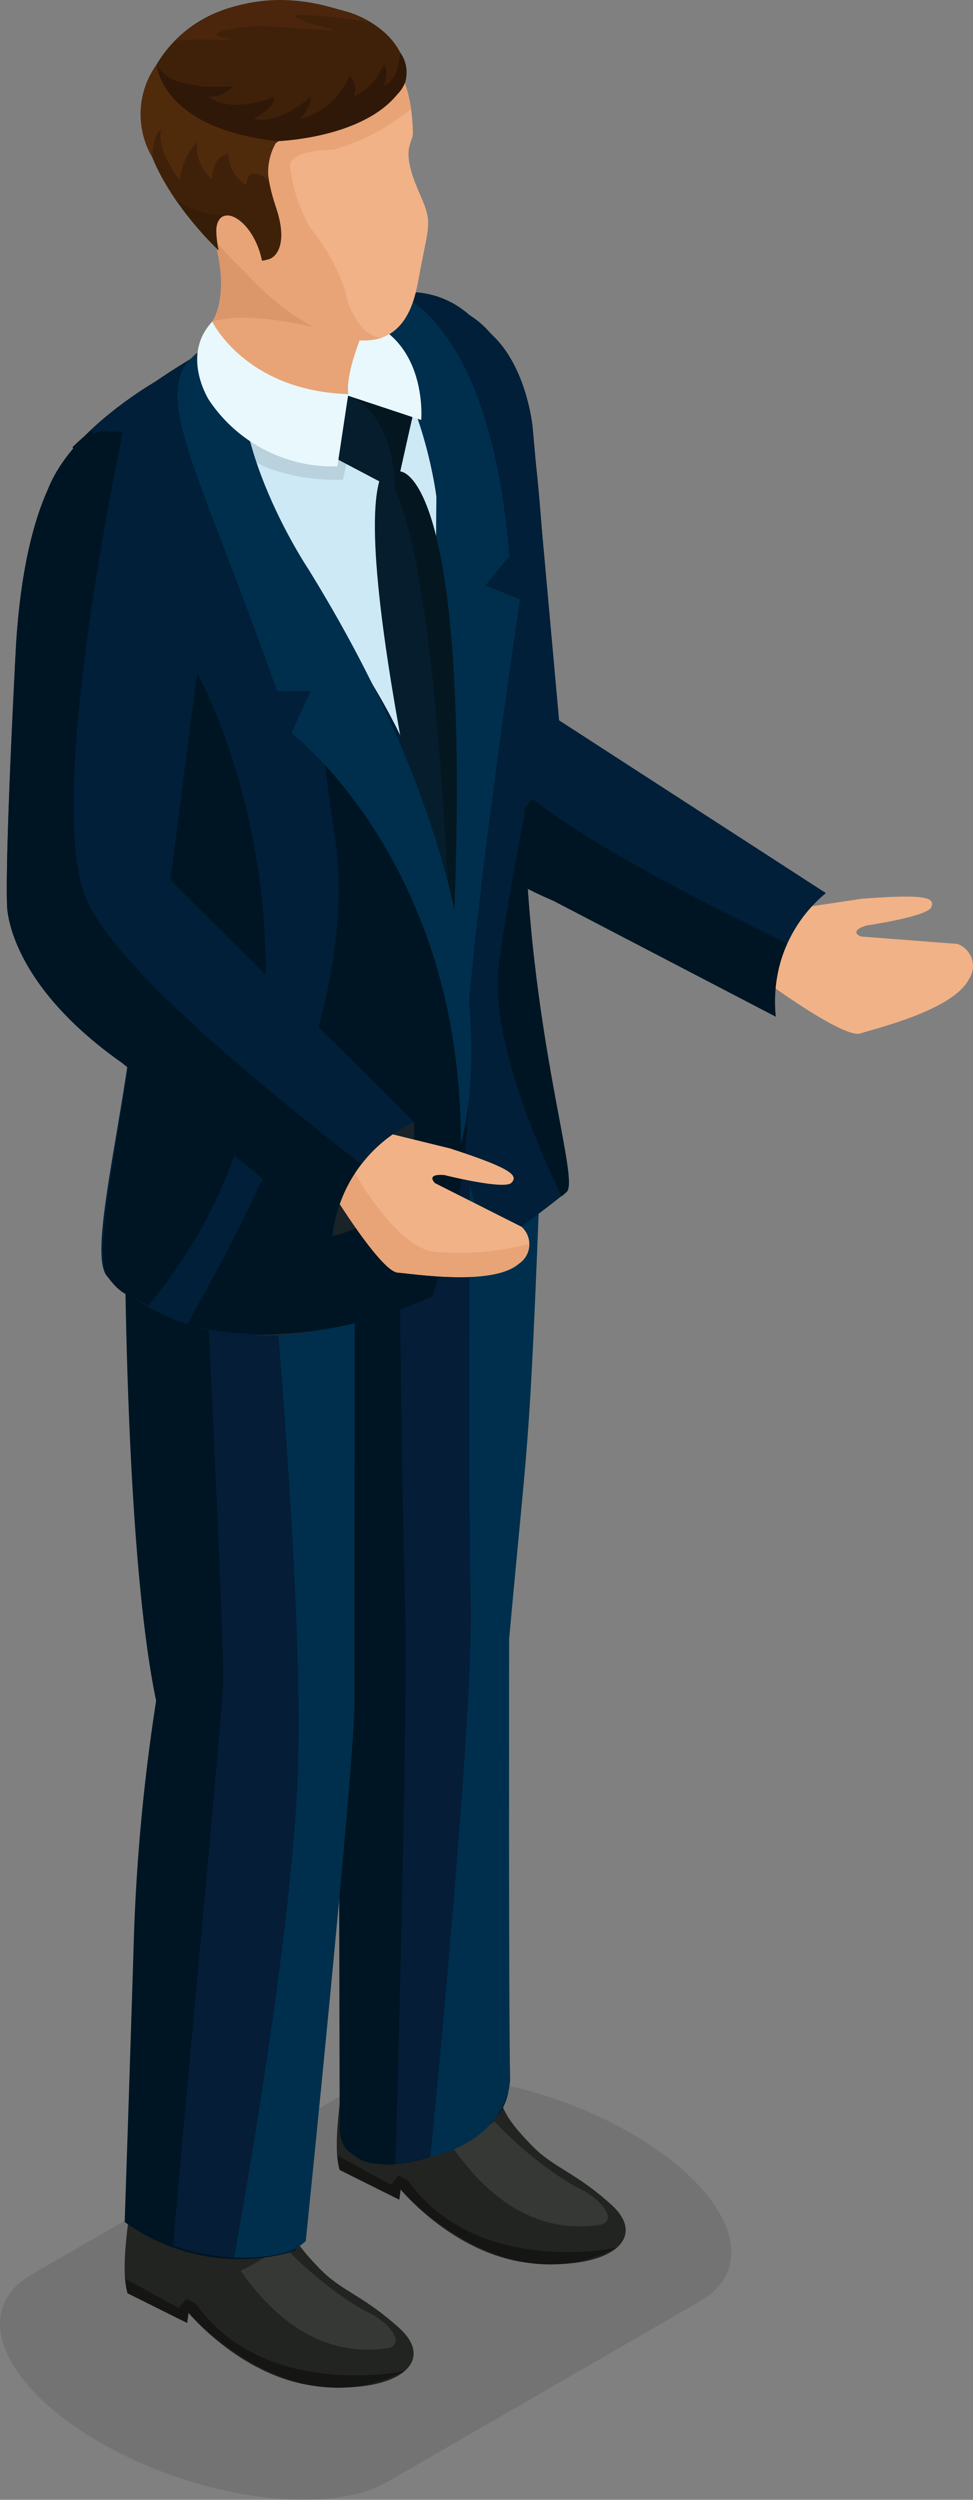 <svg xmlns="http://www.w3.org/2000/svg" xmlns:xlink="http://www.w3.org/1999/xlink" width="48.074" height="123.407" viewBox="0 0 48.074 123.407">
  <rect x="0" y="0" width="48.074" height="123.407" fill="#808080" stroke="none"/>
  <defs>
    <clipPath id="clip-path">
      <rect id="長方形_31341" data-name="長方形 31341" width="48.074" height="123.407" fill="none"/>
    </clipPath>
    <clipPath id="clip-path-3">
      <rect id="長方形_31338" data-name="長方形 31338" width="36.133" height="20.918" transform="translate(0 102.489)" fill="none"/>
    </clipPath>
    <clipPath id="clip-path-4">
      <rect id="長方形_31339" data-name="長方形 31339" width="7.167" height="3.539" transform="translate(10.548 20.148)" fill="none"/>
    </clipPath>
  </defs>
  <g id="グループ_6805" data-name="グループ 6805" clip-path="url(#clip-path)">
    <g id="グループ_6804" data-name="グループ 6804">
      <g id="グループ_6803" data-name="グループ 6803" clip-path="url(#clip-path)">
        <path id="パス_86080" data-name="パス 86080" d="M38.209,48.716s3.528,2.548,4.294,2.3,4.594-1.154,5.369-2.678a1.157,1.157,0,0,0-.569-1.741l-4.774-.366s-.644-.242.273-.542c0,0,3.022-.438,3.214-.906.2-.5-.377-.648-3.457-.413l-3.076.465s-1.981,1.727-1.274,3.884" fill="#f1b287"/>
        <path id="パス_86081" data-name="パス 86081" d="M42.5,51.013c.765-.249,4.594-1.154,5.369-2.678a1.232,1.232,0,0,0,.105-1.107A13.69,13.69,0,0,1,43.683,49.4c-1.677.329-4.323-1.57-5.5-2.5a3.056,3.056,0,0,0,.027,1.816s3.528,2.548,4.294,2.3" fill="#f1b287"/>
        <g id="グループ_6799" data-name="グループ 6799" opacity="0.1">
          <g id="グループ_6798" data-name="グループ 6798">
            <g id="グループ_6797" data-name="グループ 6797" clip-path="url(#clip-path-3)">
              <path id="パス_86082" data-name="パス 86082" d="M1.554,112.289C-1.458,114.028.04,117.727,4.9,120.55s11.24,3.7,14.251,1.966l15.427-8.907c3.014-1.74,1.515-5.439-3.345-8.264s-11.239-3.7-14.252-1.962Z"/>
            </g>
          </g>
        </g>
        <path id="パス_86083" data-name="パス 86083" d="M20.086,15.709s-3.063,1.232-1.645,10.572c0,0,1.547,9.5,2.21,12.136,0,0,.7,3.506,6.676,6.044l11,5.727a6.934,6.934,0,0,1,2.479-6.1L27.624,35.561,26.318,21.1s-.624-6.932-6.232-5.388" fill="#011f38"/>
        <path id="パス_86084" data-name="パス 86084" d="M18.441,26.28s1.548,9.5,2.211,12.137c0,0,.695,3.505,6.676,6.043l11,5.728a7.378,7.378,0,0,1,.551-3.614c-5.529-2.687-12.942-6.53-14.828-9.324-2.471-3.652-2.918-17.326-3-21.733a6.323,6.323,0,0,0-.972.191S17.024,16.94,18.441,26.28" fill="#001523"/>
        <path id="パス_86085" data-name="パス 86085" d="M17.084,101.951s-.748,3.807-.305,5.169l2.947,1.468.068-.5s2.733,3.336,6.568,3.648,5.654-1.253,3.855-2.887-2.846-1.807-3.943-2.936-1.575-1.826-1.609-2.761-7.581-1.2-7.581-1.2" fill="#222421"/>
        <path id="パス_86086" data-name="パス 86086" d="M16.78,107.121l2.946,1.467.069-.5s5.05,5.8,10.673,2.875c0,0-6.9,1.476-10.309-3.319l-.471-.25-.378.46L16.661,106.4Z" fill="#151614"/>
        <path id="パス_86087" data-name="パス 86087" d="M16.674,55.6l.109,49.5v.035a1.435,1.435,0,0,0,.021.239.422.422,0,0,0,.014.069.375.375,0,0,0,.013.06.8.8,0,0,0,.017.079,1.311,1.311,0,0,0,.068.187.481.481,0,0,0,.035.073c.018.034.033.072.055.108.034.054.131.181.131.185.073.085.7.5.709.508l.432.135c.051.01.1.019.163.027s.659.059.716.059h.126c.025,0,.677-.067.773-.084.04,0,.078-.008.116-.014.017-.007.349-.077.5-.116l.076-.019s.718-.231.748-.243.778-.333.873-.381c.051-.025,1.4-.83,1.608-.989,1.57-1.188,1.143-2.6,1.139-3.694l.035-20.409,1.706-27.456c.493.291-.6-1.544,0-1.559-.546.014-.72-1.037-1.163-1.369-1.307-1-4.249-.384-6.57,1.373-1.579,1.2-2.464,2.614-2.452,3.711l0-.017m.045.382c0,.017.008.031.006.022a.15.15,0,0,1-.006-.022" fill="#001523"/>
        <path id="パス_86088" data-name="パス 86088" d="M24.433,104.729a18.5,18.5,0,0,0,3.931,3.183c1.481.64,2.2,1.812,1.2,1.931s-4.176.512-7.195-3.833a11.292,11.292,0,0,0,2.059-1.281" fill="#363835" fill-rule="evenodd"/>
        <path id="パス_86089" data-name="パス 86089" d="M6.6,108.039s-.744,3.806-.3,5.169l2.946,1.467.068-.5s2.732,3.336,6.568,3.647,5.655-1.251,3.854-2.886S16.891,113.124,15.8,112s-1.578-1.827-1.611-2.763S6.6,108.039,6.6,108.039" fill="#222421"/>
        <path id="パス_86090" data-name="パス 86090" d="M6.3,113.208l2.945,1.467.069-.5s5.047,5.8,10.675,2.875c0,0-6.906,1.477-10.312-3.319l-.469-.249-.378.459-2.651-1.452Z" fill="#151614"/>
        <path id="パス_86091" data-name="パス 86091" d="M13.957,110.817A18.551,18.551,0,0,0,17.883,114c1.482.639,2.2,1.812,1.208,1.931s-4.178.511-7.2-3.836a11.015,11.015,0,0,0,2.064-1.278" fill="#363835" fill-rule="evenodd"/>
        <path id="パス_86092" data-name="パス 86092" d="M25.648,53.461c-.724,19.2-.784,14.956-1.3,27.063,0,0-.55,20.355.223,23.931a8.027,8.027,0,0,1-5.034,2.388s.636-21.989.476-27.7-.268-16.41-.268-16.41l-.534-5.515s5.5-2.824,6.437-3.761" fill="#051d36"/>
        <path id="パス_86093" data-name="パス 86093" d="M26.861,53.461c-.724,19.2-.657,15.882-1.706,27.456,0,0-.028,18.017.049,21.729,0,0,.015,2.857-3.936,3.844,0,0,2.149-21.655,1.991-27.361s0-27.227,0-27.227l-2.6,4.33s5.268-1.834,6.2-2.771" fill="#002f4d"/>
        <path id="パス_86094" data-name="パス 86094" d="M6.161,59.06s-.085,17.084,1.553,24.9A95.951,95.951,0,0,0,6.6,96.138c-.219,7.05-.44,13.554-.44,13.554a9.665,9.665,0,0,0,8.469,1.416s2.887-23.945,2.88-27c-.011-5.674.015-23.456.015-23.456Z" fill="#001523"/>
        <path id="パス_86095" data-name="パス 86095" d="M14.629,111.107s2.888-23.945,2.88-27c-.011-5.674.015-23.457.015-23.457L10.089,61c.279,5.679.989,20.344.938,22.054-.052,1.683-1.738,19.294-2.475,27.792a10.239,10.239,0,0,0,6.077.262" fill="#051d36"/>
        <path id="パス_86096" data-name="パス 86096" d="M15.108,110.627s2.409-23.464,2.4-26.521c-.01-5.675.016-23.457.016-23.457l-4.195.2c.495,5.509,1.625,19.125,1.394,26.468-.219,7.05-2.195,18.774-3.153,24.121.94.041,2.725,0,3.537-.81" fill="#002f4d"/>
        <path id="パス_86097" data-name="パス 86097" d="M16.276,17.055c.765,1.872,4.57-.678,4.111.68a15.223,15.223,0,0,0-.564,6.235,124.276,124.276,0,0,1-.432,12.57,2.84,2.84,0,0,0,.155.9l.588,2.075c.486,1.4,2.557,1.89,4.031,1.533l.044-.011a3.564,3.564,0,0,0,2.463-2.573s.819-.4.662-2.977c-.251-4.12-.482-9.064-.8-12.072-1.473-13.943-10.259-6.356-10.259-6.356" fill="#011f38" fill-rule="evenodd"/>
        <path id="パス_86098" data-name="パス 86098" d="M19.208,15.148s7.118-3.128,6.643,20.059c0,0-.162,13.843.938,17.134,1.147,3.426.485,2.351-.174,1.38-.59-.867-1.259,4.2-12.3,5.828-3.537.521-4.334,4.5-8.716,3.262,0,0-.5.464-.5-.7,0-2.4,3.244-13.753,2.178-20.594C6.309,35.283,2.462,28.1,3.493,24.164c0,0,6.007-7.415,15.715-9.016" fill="#cde9f5"/>
        <path id="パス_86099" data-name="パス 86099" d="M14.6,16.4s8.48,2,9.089,12.5c.08,1.347.811,2.683.473,4.238-4.273,19.561-.219,26.449-.219,28.646A47.755,47.755,0,0,0,28,58.837c.771-.772-2.885-10.6-1.947-24.8,0,0,3.561-27.045-11.449-17.639" fill="#011f38"/>
        <path id="パス_86100" data-name="パス 86100" d="M15.935,13.962s7.844-2.682,9.236,13.489L23.983,28.9l1.707.691s-2.7,18.084-2.7,23.107a224.984,224.984,0,0,1-1.428-28.158s-.885-7.624-5.63-10.577" fill="#002f4d"/>
        <path id="パス_86101" data-name="パス 86101" d="M12.088,16.96s.334-.071-.036.172c-1.7,1.119-1.506,5.879,2.349,11.374,0,0,7.813,21.755,1.749,37.049A12.005,12.005,0,0,1,5.54,63.213C4.287,62.209,6.577,53.8,6.9,47.06s-1.24-10.31-4.66-20.28c0,0-1.767-3.506,5.41-7.927,3.511-2.163,4.437-1.893,4.437-1.893" fill="#1d282d"/>
        <path id="パス_86102" data-name="パス 86102" d="M14.4,28.5c-3.351-4.776-3.936-9-2.916-10.752,2.268-2.375,7.14-2.693,7.47-3.791A31.931,31.931,0,0,0,7.649,18.854a18.447,18.447,0,0,0-3.4,2.612c-.428.377-.657.6-.657.6.01.025.018.052.027.078C1.3,24.9,2.242,26.779,2.242,26.779c3.42,9.97,4.984,13.544,4.659,20.28S4.148,61.965,5.333,63.048A10.658,10.658,0,0,0,16.7,65.1c14.644-20.056-2.3-36.6-2.3-36.6" fill="#011f38"/>
        <g id="グループ_6802" data-name="グループ 6802" opacity="0.1">
          <g id="グループ_6801" data-name="グループ 6801">
            <g id="グループ_6800" data-name="グループ 6800" clip-path="url(#clip-path-4)">
              <path id="パス_86103" data-name="パス 86103" d="M17.715,20.148l-.769,3.53s-5.2.334-6.4-3.219l.657.594Z"/>
            </g>
          </g>
        </g>
        <path id="パス_86104" data-name="パス 86104" d="M20.376,20.588l-.864,3.581-2.957-1.557.653-3.156Z" fill="#051d2d"/>
        <path id="パス_86105" data-name="パス 86105" d="M19.318,22.862s3.694,2.378,2.989,25.372c0,0-5.871-23.987-2.989-25.372" fill="#051d2d"/>
        <path id="パス_86106" data-name="パス 86106" d="M17.208,19.456l3.168,1.132-.6,2.686s3.82-.071,2.531,24.96c0,0-.492-19.352-2.8-24.065,0,0,.139-3.5-2.3-4.713" fill="#041721"/>
        <path id="パス_86107" data-name="パス 86107" d="M3.588,22.071c.01.025.018.051.026.078C1.3,24.9,2.241,26.78,2.241,26.78c3.42,9.969,4.985,13.543,4.66,20.28s-2.529,14.7-1.569,15.989c.786,1.052,1.067.8,1.986,1.414C17,52.865,12.2,37.735,9.742,33.246A121.741,121.741,0,0,1,4.5,21.22c-.087.082-.174.165-.253.247-.427.377-.656.6-.656.6" fill="#001523"/>
        <path id="パス_86108" data-name="パス 86108" d="M21.349,63.992c5.512-15.425-2.991-30.7-6.126-34.539.057,1.6.329,5,1.332,11.964,1.268,8.792-4.737,19.289-7.306,23.975,6.219,1.617,12.1-1.4,12.1-1.4" fill="#001523"/>
        <path id="パス_86109" data-name="パス 86109" d="M12.374,16.221h0c-6.109,1.894-3.634,3.857,1.315,17.89h1.66L14.4,36.192s8.434,6.389,8.366,20.264c0,0,3.473-10.54-7.525-28.353,0,0-4.79-7.125-2.868-11.882" fill="#002f4d"/>
        <path id="パス_86110" data-name="パス 86110" d="M25.911,40.226c-.5,2.6-.992,5.291-1.266,7.441-.4,3.2,1.489,8,3.1,11.393A2.785,2.785,0,0,0,28,58.837c.654-.653-1.872-7.81-2.086-18.611" fill="#001523"/>
        <path id="パス_86111" data-name="パス 86111" d="M16.947,19.452l3.865,1.281s.454-5.234-4.748-5.234Z" fill="#e9f8fd"/>
        <path id="パス_86112" data-name="パス 86112" d="M18.269,15.6s-1.232,2.6-1.061,3.854c0,0-3.654,2.314-6.862-3.413,0,0,1.549-1.324-.432-6.484Z" fill="#e8a476"/>
        <path id="パス_86113" data-name="パス 86113" d="M17.208,19.456l-.538,3.566a7.368,7.368,0,0,1-6.342-3.268s-1.417-2.2.159-3.876c0,0,1.644,3.418,6.721,3.578" fill="#e9f8fd"/>
        <path id="パス_86114" data-name="パス 86114" d="M17.271,16.624s-4.574-1.448-6.783-.746c0,0,.924-.952.107-4.048A7.636,7.636,0,0,1,8.5,5.278a4.818,4.818,0,0,1,4.14-4.228s-5.3,8.761,4.635,15.574" fill="#db9669"/>
        <path id="パス_86115" data-name="パス 86115" d="M20.4,6.544c.011.592-.687.727.362,3.079.647,1.453.4,1.489-.067,4.083-.263,1.469-.925,4.591-5.519,2.276,0,0-4.513-3.233-5.871-6.055s-1.29-5.655.96-8c0,0,9.963-4,10.135,4.614" fill="#f1b287"/>
        <path id="パス_86116" data-name="パス 86116" d="M20.308,5.389a10.81,10.81,0,0,1-3.846,2s-2.129,0-2.129.794A7.59,7.59,0,0,0,15.367,11.3a9.9,9.9,0,0,1,1.714,3.117c0,.412.672,2.252,1.787,2.252,0,0-2.8,1.168-6.912-3.395,0,0-3.343-3.338-3.343-4.009S12.755,6.238,13.9,5.747,19.815,3.4,19.815,3.4s.451,1.62.493,1.985" fill="#e8a476" fill-rule="evenodd"/>
        <path id="パス_86117" data-name="パス 86117" d="M20.068,3.656c.113,1.6-3.448,2.622-5.811,3.117-.884.187-1.491.94-.628,3.45s-.619,2.88-.726,2.43c-.5-2.046-2.724-3.606-2.107-.3,0,0-4.979-4.611-3.471-8.335C8.311,1.577,11.268-1.1,17.132.574c1.018.29,2.8,1.266,2.936,3.082" fill="#3f210a"/>
        <path id="パス_86118" data-name="パス 86118" d="M13.628,10.223c.865,2.644-.685,2.644-.685,2.644-.491-2.412-2.805-3.278-2.148-.515,0,0-4.979-4.61-3.471-8.335A6.181,6.181,0,0,1,9.968.987C7.056,6.438,12.318,6,13.683,6.971c-.526.379-.683,1.332-.055,3.252" fill="#3f210a"/>
        <path id="パス_86119" data-name="パス 86119" d="M13.277,8.9s-1.1-.887-1.1.247a1.875,1.875,0,0,1-.9-1.565s-.8.124-.8,1.249A2.039,2.039,0,0,1,9.742,7,3.274,3.274,0,0,0,8.88,8.9S7.716,7.4,7.97,6.431c0,0-.432.073-.432,1.361a4.2,4.2,0,0,1,.206-4.617s.032,2.943,5.939,3.795A2.907,2.907,0,0,0,13.277,8.9" fill="#4f2b0c"/>
        <path id="パス_86120" data-name="パス 86120" d="M11.272,10.638s-2.183.03-2.865-1.2a18.749,18.749,0,0,0,2.388,2.91s-.559-1.714.477-1.714" fill="#361d07"/>
        <path id="パス_86121" data-name="パス 86121" d="M7.744,3.175s.168,3.148,5.939,3.795c0,0,4.857-.136,6.319-2.872a1.663,1.663,0,0,0-.237-1.517s.006,1.3-.81,1.671c0,0,.31-.769,0-1.077a2.968,2.968,0,0,1-1.474,1.6.928.928,0,0,0-.21-1.035A3.666,3.666,0,0,1,14.781,5.9a1.809,1.809,0,0,0,.586-1.123s-1.58,1.415-2.821,1.086c0,0,1.009-.489,1.009-1.086,0,0-2.042.89-3.247,0a1.556,1.556,0,0,0,1.211-.523s-3.163.333-3.775-1.077" fill="#301808"/>
        <path id="パス_86122" data-name="パス 86122" d="M8.613,2.055s3.456-3.873,9.656-.984c0,0-2.589-.349-3.472-.349s.71.514,1.53.706-2.413-.137-3.511-.137-3.031.37-1.673.577-2.3-.044-2.53.187" fill="#4c260c"/>
        <path id="パス_86123" data-name="パス 86123" d="M16.417,61.026a6.837,6.837,0,0,1,4.042-5.637s.427,4.607-4.042,5.637" fill="#192328"/>
        <path id="パス_86124" data-name="パス 86124" d="M16.549,59.065s2.294,3.7,3.1,3.757,4.687.68,5.984-.434a1.156,1.156,0,0,0,.136-1.826l-4.276-2.155s-.5-.469.458-.4c0,0,2.961.743,3.317.384.378-.383-.1-.743-3.04-1.7l-3.022-.74s-2.489.843-2.655,3.107" fill="#f1b287"/>
        <path id="パス_86125" data-name="パス 86125" d="M19.647,62.823c.8.061,4.687.68,5.984-.435a1.23,1.23,0,0,0,.518-.984,13.683,13.683,0,0,1-4.8.38c-1.676-.333-3.4-3.1-4.137-4.408a3.06,3.06,0,0,0-.665,1.69s2.294,3.7,3.1,3.757" fill="#e8a476"/>
        <path id="パス_86126" data-name="パス 86126" d="M4.991,21.292S1.452,21.809.8,31.712c0,0-.547,10.1-.451,12.962,0,0-.068,3.757,5.7,7.81l10.369,8.542a7.1,7.1,0,0,1,4.042-5.637L8.419,43.447l1.95-15.123s.939-7.245-5.378-7.032" fill="#011f38"/>
        <path id="パス_86127" data-name="パス 86127" d="M.8,31.712S.251,41.81.348,44.674c0,0-.069,3.757,5.7,7.809l10.368,8.543a7.5,7.5,0,0,1,1.419-3.564c-5.253-4.1-12.241-9.835-13.6-13.154-1.784-4.34.9-18.444,1.831-22.974a7.243,7.243,0,0,0-1.073-.042S1.451,21.808.8,31.712" fill="#001523"/>
      </g>
    </g>
  </g>
</svg>
